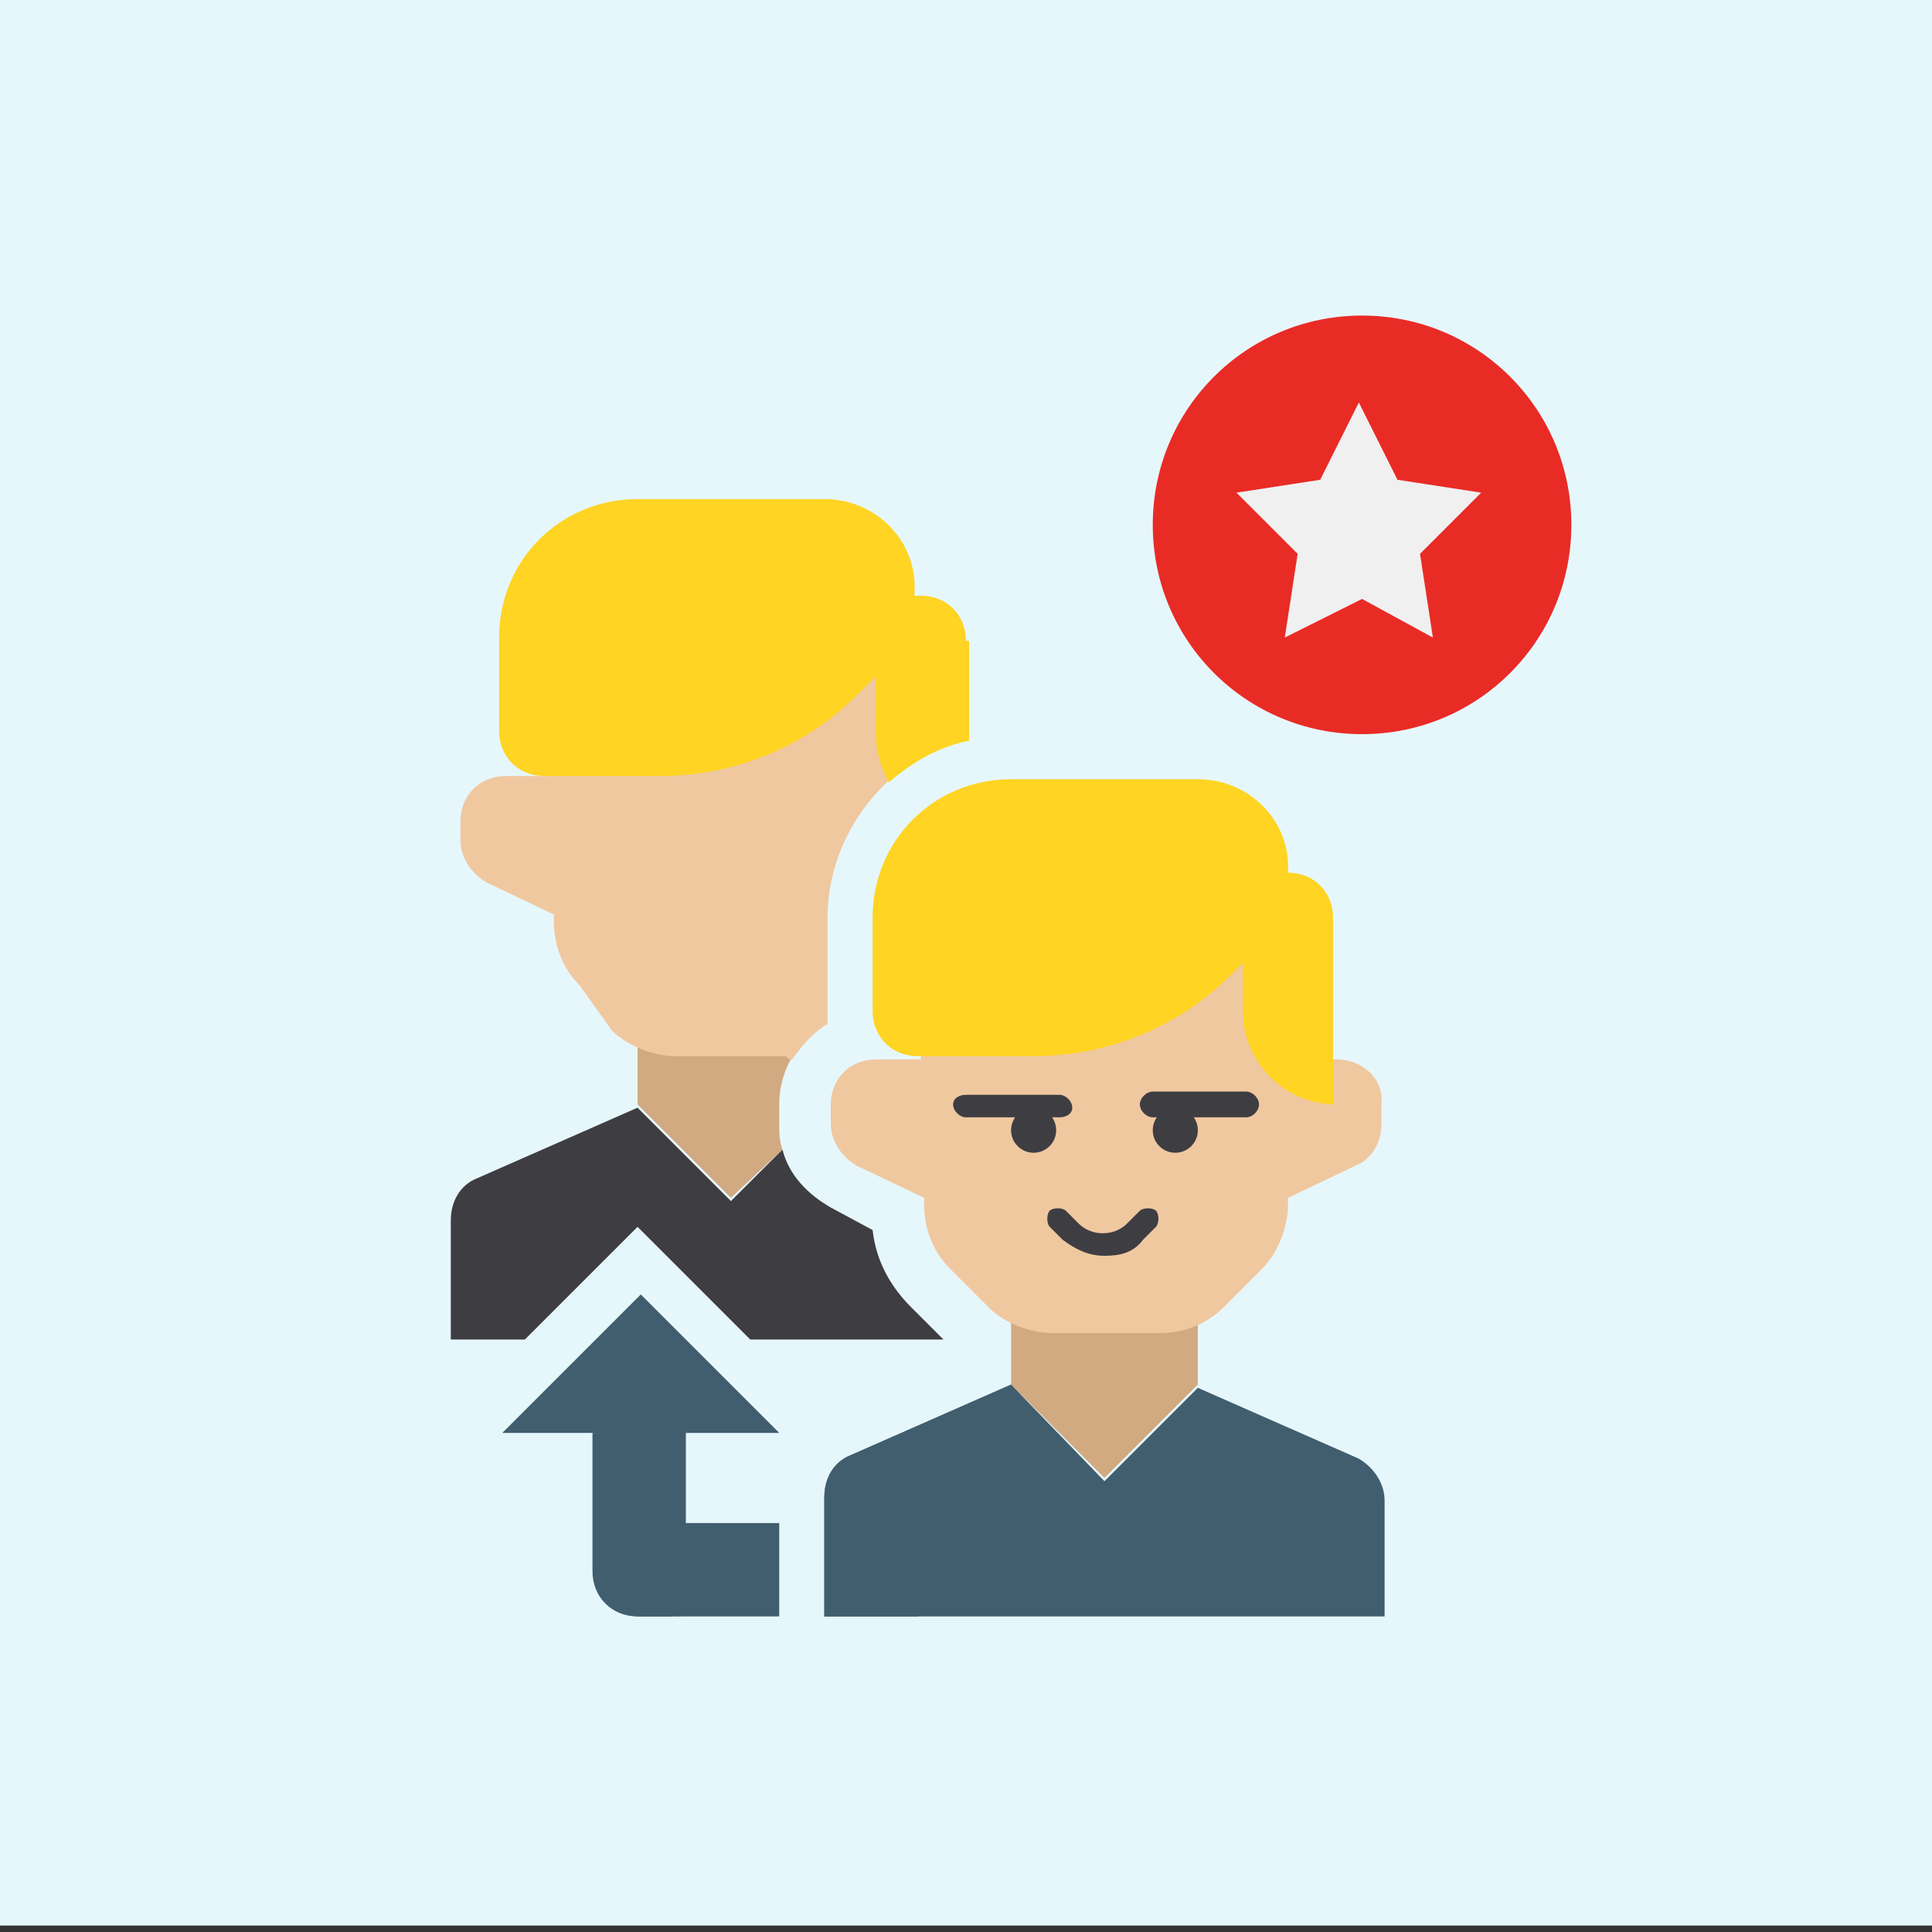 <?xml version="1.0" encoding="utf-8"?>
<!-- Generator: Adobe Illustrator 25.4.1, SVG Export Plug-In . SVG Version: 6.00 Build 0)  -->
<svg version="1.1" id="Layer_1" xmlns="http://www.w3.org/2000/svg" xmlns:xlink="http://www.w3.org/1999/xlink" x="0px" y="0px"
	 width="60px" height="60px" viewBox="0 0 60 60" style="enable-background:new 0 0 60 60;" xml:space="preserve">
<rect x="0" y="0" width="60" height="60" fill="#333333" stroke="none"/>
<style type="text/css">
	.st0{fill:#E6F7FC;}
	.st1{fill:#3E3D42;}
	.st2{fill:#D2AA82;}
	.st3{fill:#F0C8A0;}
	.st4{fill:#FFD422;}
	.st5{fill:#415E6F;}
	.st6{fill:#E92B26;}
	.st7{fill:#F0F0F0;}
</style>
<rect y="-0.2" class="st0" width="60" height="60"/>
<g>
	<path class="st1" d="M19.8,38.1l3.5,3.5h6l-1-1c-0.7-0.7-1.1-1.5-1.2-2.4l-1.3-0.7c-0.7-0.4-1.3-1-1.5-1.8l-1.6,1.6l-2.9-2.9
		l-5,2.2c-0.5,0.2-0.8,0.7-0.8,1.3v3.7h2.3L19.8,38.1z"/>
</g>
<g>
	<path class="st2" d="M24.3,35.7c-0.1-0.3-0.1-0.5-0.1-0.8v-0.6c0-1.1,0.6-2,1.4-2.5v-0.4v-0.2h-5.8v3.1l2.9,2.9L24.3,35.7z"/>
</g>
<g>
	<path class="st3" d="M24.6,32.9c0.3-0.4,0.6-0.8,1.1-1.1c0-0.1,0-0.3,0-0.4v-2.9c0-2.1,1.2-4,2.9-5v-3.7c0-0.8-0.6-1.4-1.4-1.4
		h-8.7c-0.8,0-1.4,0.6-1.4,1.4v4.3h-1.4c-0.8,0-1.4,0.6-1.4,1.4v0.6c0,0.5,0.3,1,0.8,1.3l2.1,1v0.2c0,0.8,0.3,1.5,0.8,2L19,32
		c0.5,0.5,1.3,0.8,2,0.8h3.4C24.5,32.9,24.5,32.9,24.6,32.9L24.6,32.9z"/>
</g>
<g>
	<path class="st2" d="M31.4,43v-3.1h5.8V43l-2.9,2.9L31.4,43z"/>
</g>
<g>
	<path class="st3" d="M41.5,32.9h-1.4v-4.3c0-0.8-0.6-1.4-1.4-1.4H30c-0.8,0-1.4,0.6-1.4,1.4v4.3h-1.4c-0.8,0-1.4,0.6-1.4,1.4v0.6
		c0,0.5,0.3,1,0.8,1.3l2.1,1v0.2c0,0.8,0.3,1.5,0.8,2l1.2,1.2c0.5,0.5,1.3,0.8,2,0.8H36c0.8,0,1.5-0.3,2-0.8l1.2-1.2
		c0.5-0.5,0.8-1.3,0.8-2v-0.2l2.1-1c0.5-0.2,0.8-0.7,0.8-1.3v-0.6C43,33.5,42.3,32.9,41.5,32.9L41.5,32.9z"/>
</g>
<g>
	<path class="st4" d="M41.5,34.3c-1.6,0-2.9-1.3-2.9-2.9v-4.3h1.4c0.8,0,1.4,0.6,1.4,1.4V34.3z"/>
</g>
<g>
	<path class="st4" d="M30,19.9c0-0.8-0.6-1.4-1.4-1.4h-1.4v4.3c0,0.6,0.2,1.1,0.4,1.5c0.7-0.6,1.5-1.1,2.5-1.3V19.9z"/>
</g>
<g>
	<path class="st4" d="M37.2,24.2h-5.8c-2.4,0-4.3,1.9-4.3,4.3v2.9c0,0.8,0.6,1.4,1.4,1.4h3.6c2.3,0,4.5-0.9,6.1-2.5l1-1
		c0.5-0.5,0.8-1.3,0.8-2v-0.2C40.1,25.5,38.8,24.2,37.2,24.2L37.2,24.2z"/>
</g>
<g>
	<path class="st1" d="M32.9,34.7H30c-0.2,0-0.4-0.2-0.4-0.4S29.8,34,30,34h2.9c0.2,0,0.4,0.2,0.4,0.4S33.1,34.7,32.9,34.7z"/>
</g>
<g>
	<circle class="st1" cx="32.1" cy="35.1" r="0.7"/>
</g>
<g>
	<path class="st1" d="M38.7,34.7h-2.9c-0.2,0-0.4-0.2-0.4-0.4s0.2-0.4,0.4-0.4h2.9c0.2,0,0.4,0.2,0.4,0.4S38.9,34.7,38.7,34.7z"/>
</g>
<g>
	<circle class="st1" cx="36.5" cy="35.1" r="0.7"/>
</g>
<g>
	<path class="st1" d="M34.3,39c-0.5,0-0.9-0.2-1.3-0.5l-0.4-0.4c-0.1-0.1-0.1-0.4,0-0.5s0.4-0.1,0.5,0l0.4,0.4
		c0.4,0.4,1.1,0.4,1.5,0l0.4-0.4c0.1-0.1,0.4-0.1,0.5,0s0.1,0.4,0,0.5l-0.4,0.4C35.2,38.9,34.8,39,34.3,39z"/>
</g>
<g>
	<path class="st5" d="M43,50.3v-3.7c0-0.5-0.3-1-0.8-1.3l-5-2.2l-2.9,2.9L31.4,43l-5,2.2c-0.5,0.2-0.8,0.7-0.8,1.3v3.7H43z"/>
</g>
<g>
	<path class="st5" d="M28.5,50.3v-3.7c0-0.5,0.3-1,0.8-1.3l3-1.3L31.4,43l-5,2.2c-0.5,0.2-0.8,0.7-0.8,1.3v3.7H28.5z"/>
</g>
<g>
	<path class="st4" d="M25.6,15.5h-5.8c-2.4,0-4.3,1.9-4.3,4.3v2.9c0,0.8,0.6,1.4,1.4,1.4h3.6c2.3,0,4.5-0.9,6.1-2.5l1-1
		c0.5-0.5,0.8-1.3,0.8-2v-0.2C28.5,16.8,27.2,15.5,25.6,15.5L25.6,15.5z"/>
</g>
<g>
	<path class="st5" d="M21.3,47.4v-2.9h2.9l-4.3-4.3l-4.3,4.3h2.9v4.3c0,0.8,0.6,1.4,1.4,1.4h4.3v-2.9H21.3z"/>
</g>
<g>
	<path class="st5" d="M19.8,48.8v-4.3h-1.4v4.3c0,0.8,0.6,1.4,1.4,1.4h1.4C20.5,50.3,19.8,49.6,19.8,48.8z"/>
</g>
<g>
	<path class="st6" d="M42.3,22.8c-3.6,0-6.5-2.9-6.5-6.5s2.9-6.5,6.5-6.5c3.6,0,6.5,2.9,6.5,6.5S45.9,22.8,42.3,22.8z"/>
</g>
<g>
	<path class="st7" d="M42.3,18.6l-2.4,1.2l0.4-2.6l-1.9-1.9l2.6-0.4l1.2-2.4l1.2,2.4l2.6,0.4l-1.9,1.9l0.4,2.6L42.3,18.6z"/>
</g>
</svg>
